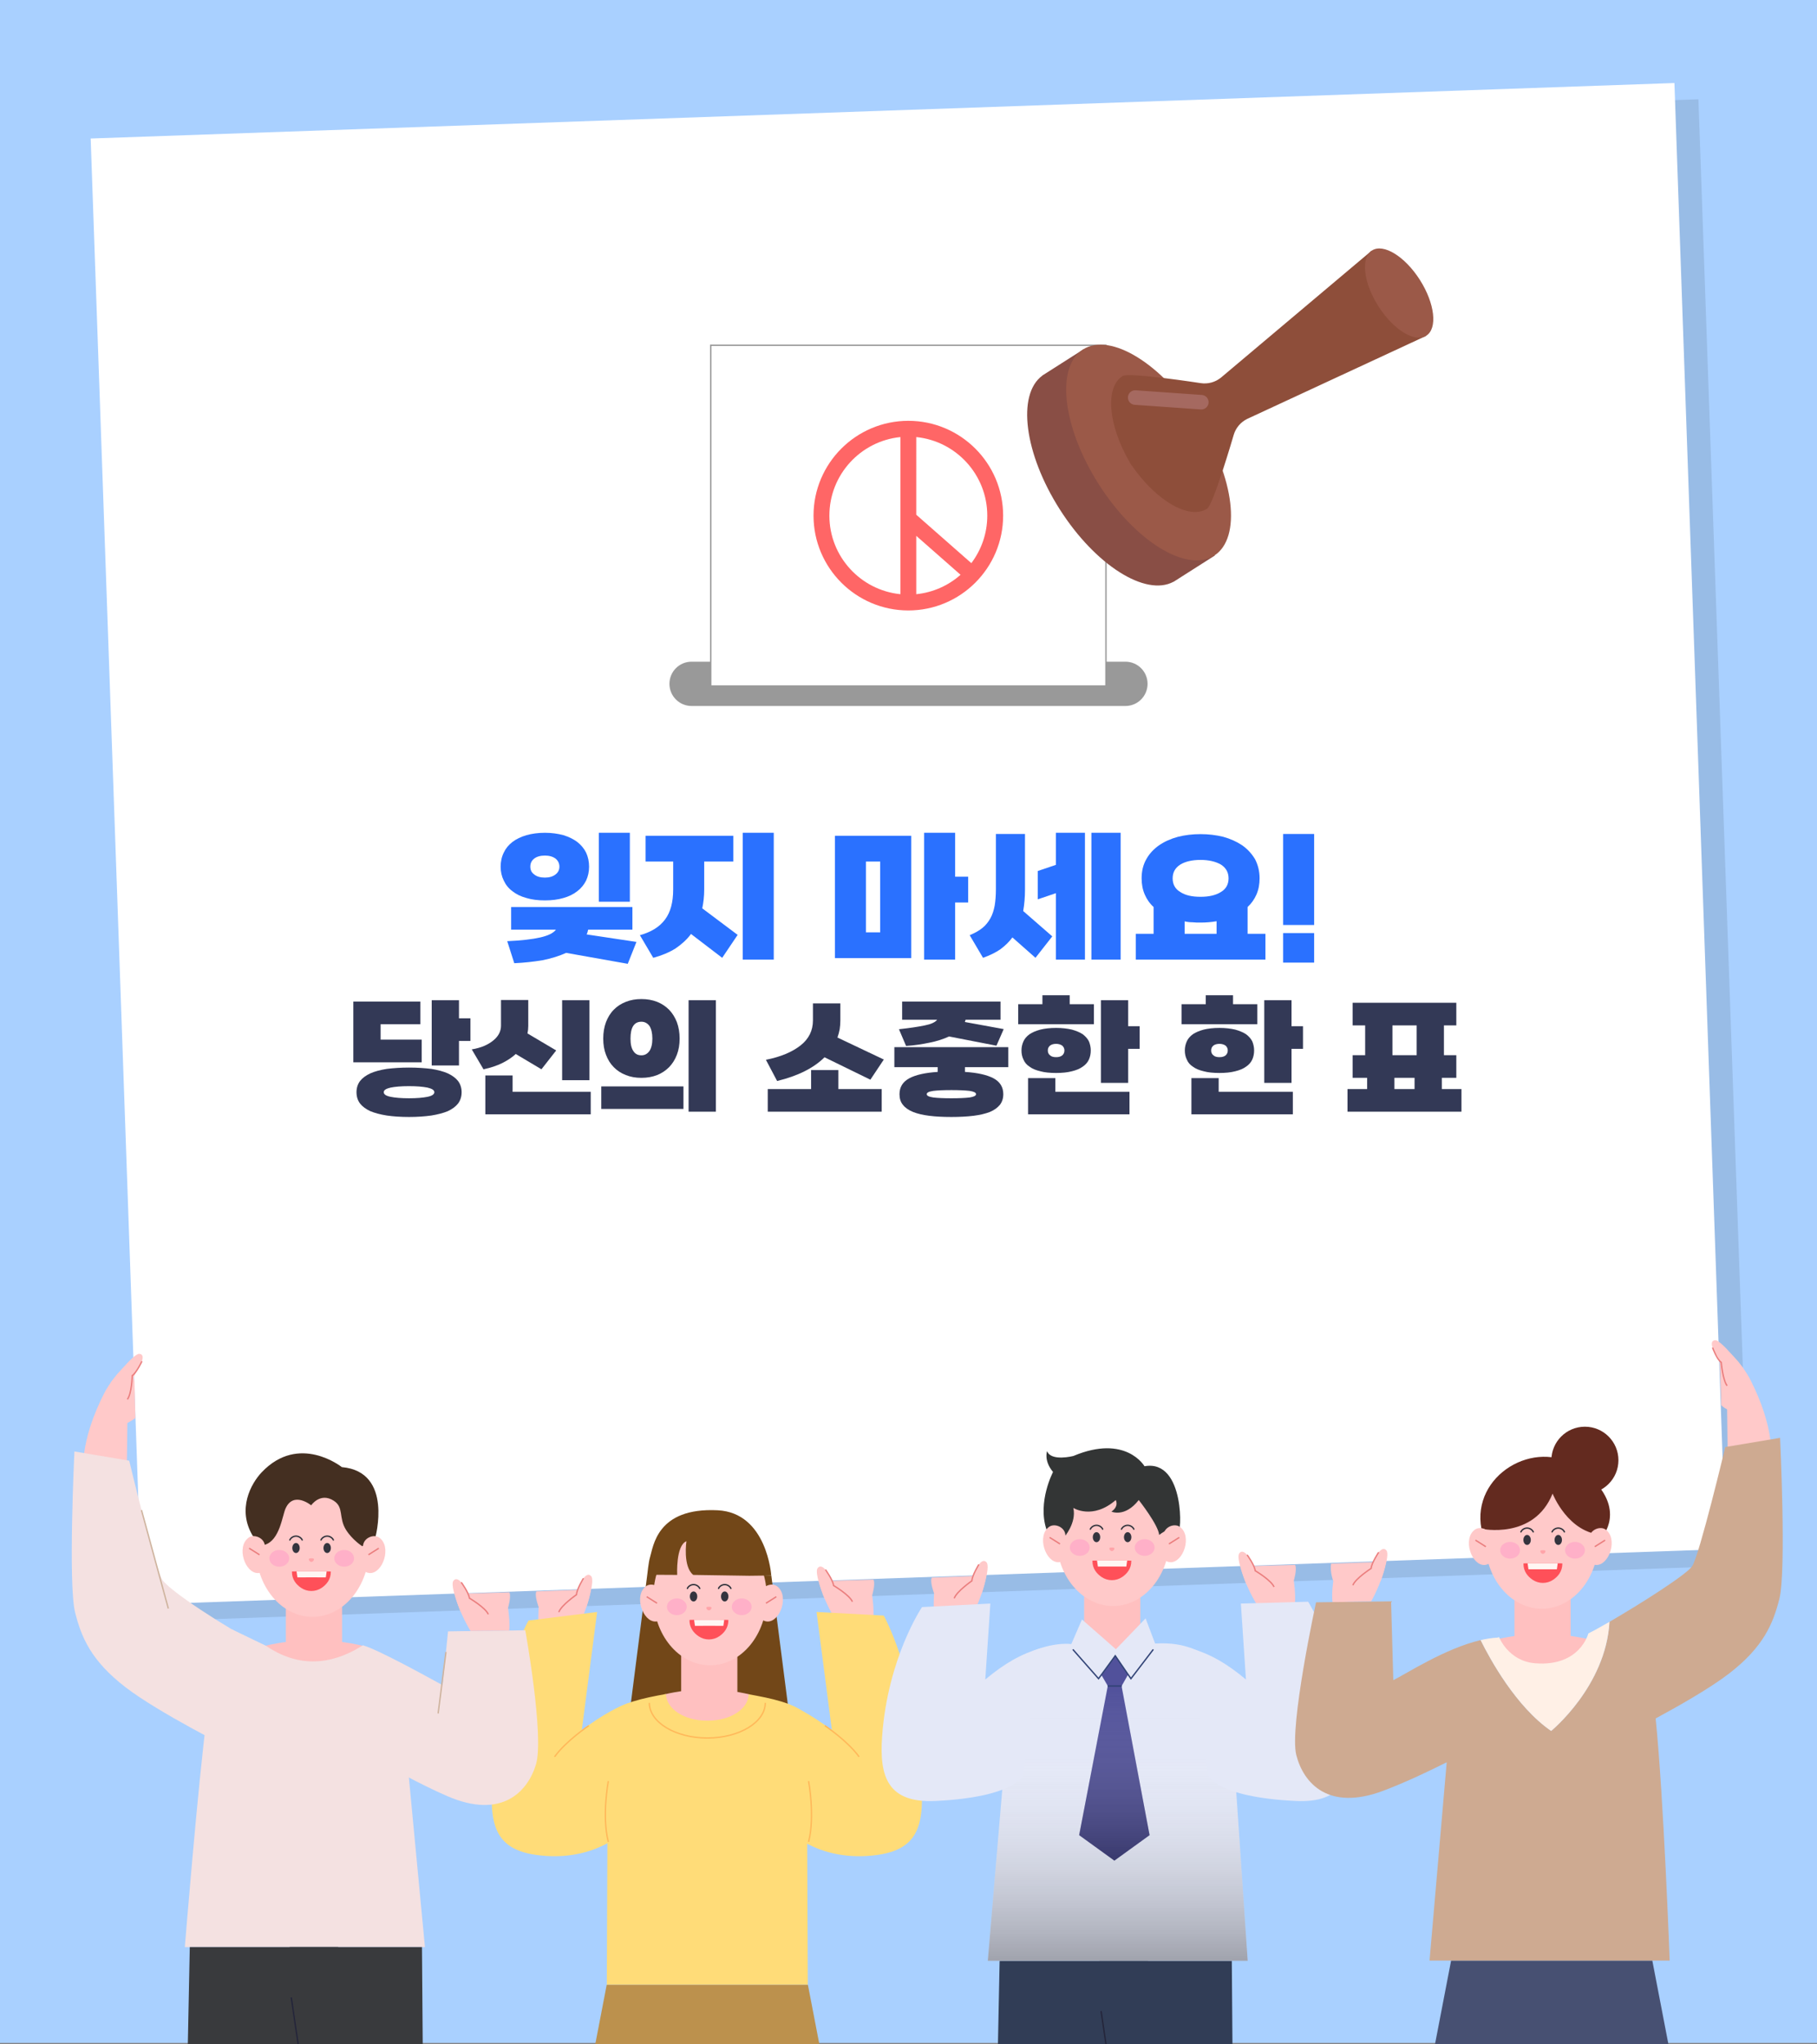 <?xml version="1.0" encoding="utf-8"?>
<!-- Generator: Adobe Illustrator 27.5.0, SVG Export Plug-In . SVG Version: 6.00 Build 0)  -->
<svg version="1.1" id="Layer_1" xmlns="http://www.w3.org/2000/svg" xmlns:xlink="http://www.w3.org/1999/xlink" x="0px" y="0px"
	 viewBox="0 0 4000 4500" style="enable-background:new 0 0 4000 4500;" xml:space="preserve">
<rect x="0" y="0" width="4000" height="4500" fill="#808080" stroke="none"/>
<rect y="0" style="fill:#A9D0FF;" width="4000" height="4496.913"/>
<rect x="307.839" y="278.895" transform="matrix(0.999 -0.035 0.035 0.999 -64.849 72.797)" style="opacity:0.1;" width="3490" height="3230.211"/>
<rect x="255" y="243.135" transform="matrix(0.999 -0.035 0.035 0.999 -63.633 70.931)" style="fill:#FFFFFF;" width="3490" height="3230.211"/>
<g>
	<g>
		<path style="fill:#333956;" d="M837.871,2254.497v33.929h90.479v49.879H777.842v-133.687h147.606v49.879H837.871z
			 M900.509,2458.652c-18.56,0-34.799-1.16-49.009-3.189c-14.499-2.32-26.389-5.51-36.249-9.57
			c-9.859-4.64-17.399-10.149-22.619-16.819c-5.22-6.96-7.83-15.37-7.83-24.939c0-9.28,2.61-17.689,7.83-24.649
			c5.22-6.67,12.76-12.18,22.619-16.82c9.86-4.35,21.75-7.539,36.249-9.859c14.21-1.74,30.449-2.899,49.009-2.899
			c17.979,0,34.51,1.159,49.009,2.899c14.21,2.32,26.39,5.51,36.25,9.859c9.859,4.641,17.399,10.15,22.619,16.82
			c5.22,6.96,7.83,15.369,7.83,24.649c0,9.569-2.61,17.979-7.83,24.939c-5.22,6.67-12.76,12.18-22.619,16.819
			c-9.86,4.061-22.04,7.25-36.25,9.57C935.019,2457.492,918.489,2458.652,900.509,2458.652z M900.509,2417.474
			c16.82,0,30.449-1.16,40.6-3.19c9.859-2.029,15.079-5.51,15.079-10.149s-5.22-7.829-15.079-10.149
			c-10.15-2.03-23.779-3.19-40.6-3.19c-17.109,0-30.739,1.16-40.599,3.19c-10.149,2.32-15.08,5.51-15.08,10.149
			s4.931,8.12,15.08,10.149C869.77,2416.313,883.4,2417.474,900.509,2417.474z M1010.417,2291.326v53.939h-60.029v-143.547h60.029
			v39.729h25.229v49.878H1010.417z"/>
		<path style="fill:#333956;" d="M1162.958,2258.268c0,5.799-0.58,11.31-1.74,16.529l63.219,37.409l-32.479,41.469l-56.549-33.64
			c-8.119,7.541-18.27,14.211-29.869,20.01c-11.89,5.801-25.52,10.439-41.179,13.63l-25.81-43.789
			c10.439-1.739,19.72-4.35,27.84-7.829c7.829-3.48,14.499-7.541,20.009-12.18c5.22-4.351,9.57-9.28,12.47-15.08
			c2.61-5.22,4.061-11.02,4.061-16.82v-56.838h60.028V2258.268z M1128.449,2367.305v35.959h171.966v49.589h-231.995v-85.548
			H1128.449z M1297.514,2201.718v176.026h-60.028v-176.026H1297.514z"/>
		<path style="fill:#333956;" d="M1504.574,2391.374v49.589h-180.956v-49.589H1504.574z M1327.967,2286.106
			c0-13.34,2.03-25.229,6.09-36.249c4.061-10.44,9.57-19.72,17.11-27.259c7.249-7.54,16.239-13.34,26.679-17.4
			c10.15-4.06,21.46-6.09,34.22-6.09c12.47,0,24.069,2.03,34.509,6.09c10.149,4.06,18.85,9.86,26.39,17.4
			c7.25,7.54,13.05,16.819,17.109,27.259c4.06,11.02,6.09,22.909,6.09,36.249s-2.03,25.229-6.09,35.669
			c-4.06,10.73-9.859,19.72-17.109,27.26c-7.54,7.539-16.24,13.34-26.39,17.399c-10.439,4.06-22.039,6.09-34.509,6.09
			c-12.76,0-24.069-2.03-34.22-6.09c-10.439-4.06-19.43-9.86-26.679-17.399c-7.54-7.54-13.05-16.529-17.11-27.26
			C1329.998,2311.336,1327.967,2299.446,1327.967,2286.106z M1412.066,2322.936c7.249,0,13.05-3.189,17.689-9.57
			c4.06-6.09,6.38-15.079,6.38-27.259s-2.32-21.46-6.38-27.839c-4.64-6.09-10.44-9.28-17.689-9.28
			c-16.24,0-24.069,12.47-24.069,37.119c0,12.18,2.029,21.46,6.38,27.55C1398.436,2320.035,1404.236,2322.936,1412.066,2322.936z
			 M1575.912,2447.053h-60.028v-245.334h60.028V2447.053z"/>
		<path style="fill:#333956;" d="M1849.961,2208.678v37.699c0,6.96-0.58,13.339-1.45,19.14c-1.16,6.379-2.899,12.469-4.93,18.27
			l102.078,48.428l-29.58,44.369l-100.917-49.299c-24.069,23.779-58.869,41.18-104.397,52.199l-24.649-46.689
			c32.479-6.379,57.708-17.109,76.268-31.609c17.979-14.209,27.26-32.479,27.26-55.098v-37.409H1849.961z M1690.175,2397.174h95.407
			v-41.759h60.029v41.759h95.407v49.879h-250.844V2397.174z"/>
		<path style="fill:#333956;" d="M1968.863,2304.956h250.844v44.079h-95.408v10.439c27.26,1.74,48.139,6.38,62.639,13.92
			c14.5,7.83,21.75,19.43,21.75,35.09c0,9.279-2.611,17.109-7.541,23.488c-5.219,6.381-12.469,11.6-22.039,15.66
			c-9.859,3.77-22.039,6.67-35.959,8.41c-14.5,1.74-30.738,2.609-48.719,2.609c-18.561,0-34.799-0.869-48.719-2.609
			c-14.209-1.74-26.1-4.641-35.67-8.41c-9.859-4.061-17.399-9.279-22.329-15.66c-5.22-6.379-7.54-14.209-7.54-23.488
			c0-15.66,7.25-27.26,21.75-35.09c14.209-7.54,35.09-12.18,62.348-13.92v-10.439h-95.407V2304.956z M2202.598,2204.618v40.02
			h-76.85c-0.578,1.16-0.869,2.03-0.869,2.61c-0.289,0.87-0.58,1.74-0.869,2.32l85.547,15.659l-15.949,36.539l-104.398-20.299
			c-12.469,5.8-26.678,10.439-42.918,13.629c-16.529,3.48-33.639,6.09-51.619,7.25l-15.66-36.828
			c24.07-2.61,42.919-5.51,56.839-8.41c13.34-2.61,22.619-6.67,27.26-12.47h-77.139v-40.02H2202.598z M2094.43,2417.474
			c16.82,0,30.16-0.58,40.02-1.74c9.279-1.45,14.209-3.771,14.209-7.249c0-3.48-4.93-5.801-14.209-7.25
			c-9.859-1.16-23.199-1.74-40.02-1.74c-17.109,0-30.449,0.58-39.729,1.74c-9.859,1.449-14.5,3.77-14.5,7.25
			c0,3.479,4.641,5.799,14.5,7.249C2063.98,2416.894,2077.32,2417.474,2094.43,2417.474z"/>
		<path style="fill:#333956;" d="M2354.848,2210.418h53.359v44.079h-166.746v-44.079h53.357v-19.72h60.029V2210.418z
			 M2324.979,2262.617c13.34,0,24.939,1.449,34.799,3.77c9.57,2.61,17.4,6.09,23.779,10.15c6.09,4.64,10.73,9.859,13.631,15.659
			c2.609,6.38,4.059,13.05,4.059,20.01c0,7.54-1.449,14.21-4.059,20.009c-2.9,6.381-7.541,11.601-13.631,15.66
			c-6.379,4.641-14.209,7.83-23.779,10.15c-9.859,2.609-21.459,3.77-34.799,3.77c-13.92,0-25.52-1.16-34.799-3.77
			c-9.861-2.32-17.689-5.51-23.779-10.15c-6.381-4.06-10.73-9.279-13.34-15.66c-2.9-5.799-4.35-12.469-4.35-20.009
			c0-6.96,1.449-13.63,4.35-20.01c2.609-5.8,6.959-11.02,13.34-15.659c6.09-4.061,13.918-7.54,23.779-10.15
			C2299.459,2264.066,2311.059,2262.617,2324.979,2262.617z M2323.238,2373.104v30.159h163.266v49.589h-223.295v-79.748H2323.238z
			 M2324.979,2297.706c-5.801,0-10.439,1.45-13.34,3.771c-3.48,2.899-4.93,6.379-4.93,10.729c0,4.64,1.449,8.12,4.93,10.729
			c2.9,2.9,7.539,4.061,13.34,4.061c5.799,0,10.15-1.16,13.629-4.061c2.9-2.609,4.641-6.09,4.641-10.729
			c0-4.351-1.74-7.83-4.93-10.729C2334.838,2299.156,2330.488,2297.706,2324.979,2297.706z M2483.605,2308.727v74.818h-60.029
			v-181.827h60.029v57.129h25.229v49.879H2483.605z"/>
		<path style="fill:#333956;" d="M2714.443,2210.418h53.359v44.079h-166.746v-44.079h53.359v-19.72h60.027V2210.418z
			 M2684.574,2262.617c13.34,0,24.939,1.449,34.801,3.77c9.568,2.61,17.398,6.09,23.779,10.15c6.09,4.64,10.729,9.859,13.629,15.659
			c2.609,6.38,4.061,13.05,4.061,20.01c0,7.54-1.451,14.21-4.061,20.009c-2.9,6.381-7.539,11.601-13.629,15.66
			c-6.381,4.641-14.211,7.83-23.779,10.15c-9.861,2.609-21.461,3.77-34.801,3.77c-13.92,0-25.52-1.16-34.799-3.77
			c-9.859-2.32-17.689-5.51-23.779-10.15c-6.379-4.06-10.73-9.279-13.34-15.66c-2.9-5.799-4.35-12.469-4.35-20.009
			c0-6.96,1.449-13.63,4.35-20.01c2.609-5.8,6.961-11.02,13.34-15.659c6.09-4.061,13.92-7.54,23.779-10.15
			C2659.055,2264.066,2670.654,2262.617,2684.574,2262.617z M2682.836,2373.104v30.159h163.266v49.589h-223.295v-79.748H2682.836z
			 M2684.574,2297.706c-5.799,0-10.439,1.45-13.34,3.771c-3.479,2.899-4.93,6.379-4.93,10.729c0,4.64,1.451,8.12,4.93,10.729
			c2.9,2.9,7.541,4.061,13.34,4.061c5.801,0,10.15-1.16,13.631-4.061c2.9-2.609,4.639-6.09,4.639-10.729
			c0-4.351-1.738-7.83-4.93-10.729C2694.436,2299.156,2690.084,2297.706,2684.574,2297.706z M2843.201,2308.727v74.818h-60.029
			v-181.827h60.029v57.129h25.229v49.879H2843.201z"/>
		<path style="fill:#333956;" d="M2977.764,2207.229h228.225v49.879h-27.26v65.538h27.26v49.879h-31.898v24.649h43.209v49.879
			h-250.844v-49.879h43.209v-24.649h-31.9v-49.879h27.551v-65.538h-27.551V2207.229z M3065.342,2322.646h53.359v-65.538h-53.359
			V2322.646z M3069.691,2397.174h44.369v-24.649h-44.369V2397.174z"/>
	</g>
</g>
<g>
	<path style="fill:#2A71FF;" d="M1102.122,1907.681c0-11.22,2.31-21.78,6.93-31.021c4.29-9.24,10.561-16.83,19.14-23.43
		c8.251-6.271,18.48-11.22,30.69-14.85c11.88-3.3,25.41-5.28,40.591-5.28c15.18,0,28.71,1.98,40.92,5.28
		c11.88,3.63,21.78,8.58,30.36,14.85c8.25,6.6,14.85,14.19,19.47,23.43c4.29,9.24,6.601,19.8,6.601,31.021
		c0,11.22-2.311,21.45-6.601,30.69c-4.62,9.24-11.22,17.16-19.47,23.43c-8.58,6.6-18.48,11.55-30.36,14.85
		c-12.21,3.63-25.74,5.28-40.92,5.28c-15.181,0-28.711-1.65-40.591-5.28c-12.21-3.3-22.439-8.25-30.69-14.85
		c-8.579-6.27-14.85-14.19-19.14-23.43C1104.431,1929.131,1102.122,1918.9,1102.122,1907.681z M1392.193,1996.451v49.83h-97.351
		c-0.66,1.98-0.99,3.63-1.32,5.28c-0.659,1.98-1.319,3.63-1.979,5.28l109.561,16.5l-19.141,48.18l-135.63-24.09
		c-15.181,6.93-32.341,12.21-51.811,16.17c-19.801,3.3-40.591,5.61-62.37,6.6l-15.511-48.51c31.021-1.32,55.44-4.29,72.931-8.25
		c17.16-3.96,28.71-9.57,34.32-17.16h-98.671v-49.83H1392.193z M1199.472,1931.771c9.899,0,17.489-2.31,23.43-6.93
		c5.61-4.29,8.58-9.9,8.58-17.16c0-7.26-2.97-13.2-8.58-17.82c-5.94-4.29-13.53-6.6-23.43-6.6c-9.9,0-17.82,2.31-23.431,6.6
		c-5.939,4.62-8.58,10.56-8.58,17.82c0,7.26,2.641,12.87,8.58,17.16C1181.652,1929.46,1189.572,1931.771,1199.472,1931.771z
		 M1386.583,1833.1v151.801h-68.311V1833.1H1386.583z"/>
	<path style="fill:#2A71FF;" d="M1614.279,1839.7v56.76h-64.02v61.71c0,14.85-1.65,28.71-4.29,41.25l77.88,58.411l-33.99,50.49
		l-68.641-52.47c-9.239,12.54-20.79,22.77-34.319,32.01c-13.86,8.58-30.36,15.51-48.841,20.46l-29.37-49.831
		c25.08-6.93,43.561-18.48,55.44-34.65c11.88-15.84,17.82-37.62,17.82-66v-61.38h-60.721v-56.76H1614.279z M1703.379,2112.282
		h-68.311V1833.1h68.311V2112.282z"/>
	<path style="fill:#2A71FF;" d="M2005.986,1839.7v269.281h-167.971V1839.7H2005.986z M1906.326,2052.221h31.351V1896.46h-31.351
		V2052.221z M2102.678,1929.791h28.709v56.76h-28.709v125.731h-68.311V1833.1h68.311V1929.791z"/>
	<path style="fill:#2A71FF;" d="M2256.453,1958.171c0,16.5-1.32,32.01-3.961,47.19l64.021,55.77l-36.961,47.19l-50.82-44.88
		c-7.26,9.9-15.84,18.15-26.4,26.07c-10.559,7.26-23.43,13.53-38.279,18.81l-29.371-49.831c11.221-4.62,20.791-9.9,28.381-16.17
		c7.26-5.94,12.869-13.2,17.49-21.45c4.289-7.92,7.26-17.16,9.24-27.72c1.65-10.23,2.639-22.11,2.639-35.31V1835.74h64.021V1958.171
		z M2324.434,2112.282v-146.191l-39.93,13.53v-62.371l39.93-13.53V1833.1h64.02v279.182H2324.434z M2466.994,2112.282h-64.35V1833.1
		h64.35V2112.282z"/>
	<path style="fill:#2A71FF;" d="M2500.322,2055.521h39.27v-59.07c-8.58-7.59-14.85-16.83-19.469-27.39
		c-4.621-10.56-6.932-22.44-6.932-35.64c0-15.84,3.301-30.03,10.561-42.57c6.6-11.88,16.17-22.11,28.051-30.36
		c11.549-7.92,25.41-14.19,41.25-18.48c15.51-3.96,32.01-5.94,49.83-5.94c17.49,0,34.32,1.98,50.16,5.94
		c15.51,4.29,29.371,10.56,41.25,18.48c11.881,8.25,21.121,18.48,28.381,30.36c6.6,12.54,10.23,26.73,10.23,42.57
		c0,13.2-2.311,25.08-6.932,35.64c-4.619,10.56-11.219,19.8-19.469,27.39v59.07h39.27v56.76h-285.451V2055.521z M2581.502,1933.421
		c0,13.2,5.611,23.43,16.83,30.03c10.891,7.26,25.74,10.56,44.551,10.56c18.48,0,33.33-3.3,44.881-10.56
		c11.219-6.6,16.83-16.83,16.83-30.03c0-13.2-5.611-23.101-16.83-30.36c-11.551-6.6-26.4-10.23-44.881-10.23
		c-18.811,0-33.66,3.63-44.551,10.23C2587.113,1910.32,2581.502,1920.221,2581.502,1933.421z M2642.883,2030.771
		c-6.27,0-12.211,0-17.82-0.66c-5.939,0-11.549-0.66-17.16-1.98v27.39h70.291v-27.72
		C2666.973,2029.781,2655.094,2030.771,2642.883,2030.771z"/>
	<path style="fill:#2A71FF;" d="M2824.709,2036.051V1835.74h68.311v200.311H2824.709z M2824.709,2118.882v-65.01h68.311v65.01
		H2824.709z"/>
</g>
<path style="fill:none;stroke:#000000;stroke-width:3;stroke-miterlimit:10;" d="M1898.291,3817.239"/>
<path style="fill:none;stroke:#000000;stroke-width:3;stroke-miterlimit:10;" d="M2782.622,3735.764"/>
<path style="fill:#999999;" d="M2477.519,1554h-955.039c-26.927,0-48.755-21.828-48.755-48.755v0
	c0-26.927,21.828-48.755,48.755-48.755h955.039c26.927,0,48.755,21.828,48.755,48.755v0
	C2526.275,1532.172,2504.446,1554,2477.519,1554z"/>
<rect x="1660.595" y="967" style="fill:none;" width="678.81" height="538.993"/>
<g>
	<defs>
		<rect id="SVGID_1_" y="2700" width="4000" height="1800"/>
	</defs>
	<clipPath id="SVGID_00000042694658665505977890000006923037141239304120_">
		<use xlink:href="#SVGID_1_"  style="overflow:visible;"/>
	</clipPath>
	<g style="clip-path:url(#SVGID_00000042694658665505977890000006923037141239304120_);">
		<path style="fill:none;stroke:#000000;stroke-width:3;stroke-miterlimit:10;" d="M1557.081,3940.569"/>
		<g>
			<g>
				<path style="fill:#FFC9C9;" d="M1290.688,3538.265c0,0,19.46-58.022,10.959-68.514c-10.377-12.807-23.672,14.007-25.777,19.248
					c-2.105,5.241-2.105,5.241-2.105,5.241l-12.054,19.171L1290.688,3538.265z"/>
				<path style="fill:#FFC9C9;" d="M1185.898,3537.668c0,0-2.384,31.191,1.013,50l84.952-5.291c0,0,21.889-41.12,29.045-84.05
					l-120.33,4.618c-0.188,0.513-0.397,1.764-0.534,2.331C1177.515,3515.751,1185.898,3537.668,1185.898,3537.668z"/>
				<path style="fill:none;stroke:#EA7D7D;stroke-width:3;stroke-miterlimit:10;" d="M1284.503,3474.034
					c0,0-14.846,23.75-15.368,36.119c0,0-33.745,23.303-38.891,38.462"/>
			</g>
			<path style="fill:#FFDC78;" d="M1163.535,3567.096c0,0-66.099,111.748-78.493,321.713
				c-6.264,106.111-10.98,179.384,95.14,194.164c126.026,17.553,192.859-51.173,192.859-51.173l10.627-283.158
				c-22.174,8.004-53.298,23.022-102.88,59.656l33.728-260.05L1163.535,3567.096z"/>
			<path style="fill:none;stroke:#FFB85A;stroke-width:3;stroke-miterlimit:10;" d="M1296.236,3798.434
				c0,0-50.647,34.003-75.387,68.638"/>
		</g>
		<g>
			<g>
				<path style="fill:#FFC9C9;" d="M1815.515,3519.584c0,0-23.46-56.523-15.712-67.582c9.459-13.5,24.592,12.322,27.057,17.403
					c2.465,5.081,2.465,5.081,2.465,5.081l13.362,18.283L1815.515,3519.584z"/>
				<path style="fill:#FFC9C9;" d="M1920.007,3511.679c0,0,4.554,30.948,2.478,49.949l-85.115,0.648
					c0,0-24.704-39.493-34.837-81.819l120.379-3.434c0.223,0.499,0.5,1.379,0.676,1.935
					C1926.841,3489.231,1920.007,3511.679,1920.007,3511.679z"/>
				<path style="fill:none;stroke:#EA7D7D;stroke-width:3;stroke-miterlimit:10;" d="M1817.203,3455.078
					c0,0,16.467,22.657,17.85,34.959c0,0,35.288,20.892,41.48,35.655"/>
			</g>
			<path style="fill:#FFDC78;" d="M1945.454,3556.153c0,0,69.182,122.691,81.576,332.656c6.264,106.111,10.98,179.384-95.14,194.164
				c-126.026,17.553-192.859-51.173-192.859-51.173l-10.627-283.158c22.174,8.004,53.298,23.022,102.88,59.656l-33.728-260.05
				L1945.454,3556.153z"/>
			<path style="fill:none;stroke:#FFB85A;stroke-width:3;stroke-miterlimit:10;" d="M1815.836,3798.434
				c0,0,50.647,34.003,75.387,68.638"/>
		</g>
		<g>
			<polygon style="fill:#724718;" points="1604.147,3752.895 1734.55,3752.895 1698.021,3467.943 1615.335,3464.563 			"/>
			<g>
				<g>
					<polygon style="fill:#724718;" points="1519.278,3748.272 1388.875,3748.272 1424.952,3465.867 1508.09,3459.94 					"/>
					<rect x="1499.567" y="3630.31" style="fill:#FFC0C0;" width="123.687" height="130.856"/>
					<ellipse style="fill:#FFC9C9;" cx="1563.137" cy="3514.679" rx="124.723" ry="150.903"/>
					<g>
						<ellipse style="fill:#34343E;" cx="1526.814" cy="3514.097" rx="8.154" ry="11.032"/>
						<path style="fill:#FFA4A9;" d="M1566.344,3539.117c0,2.11-2.55,5.554-5.696,5.554s-5.696-3.444-5.696-5.554
							s2.55-2.28,5.696-2.28S1566.344,3537.007,1566.344,3539.117z"/>
						<ellipse style="fill:#FFB0C8;" cx="1489.992" cy="3536.837" rx="21.838" ry="18.409"/>
						<ellipse style="fill:#FFB0C8;" cx="1632.828" cy="3536.837" rx="21.838" ry="18.409"/>
						<g>
							<defs>
								<path id="XMLID_00000121991274275557091790000002610623829547081884_" d="M1603.445,3566.076
									c-0.001-0.079,0.002-0.156,0-0.234c0.132-0.294-21.333-0.441-42.797-0.441c-21.464,0-42.93,0.147-42.797,0.441
									c-0.001,0.078,0.001,0.156,0,0.234c0.001,0.038-0.002,0.072,0,0.112c-0.154,17.345,9.81,28.603,20.162,35.608
									c13.669,9.25,31.679,9.245,45.337-0.022c10.327-7.007,20.247-18.259,20.093-35.586
									C1603.448,3566.148,1603.445,3566.114,1603.445,3566.076z"/>
							</defs>
							<use xlink:href="#XMLID_00000121991274275557091790000002610623829547081884_"  style="overflow:visible;fill:#FF5059;"/>
							<clipPath id="XMLID_00000162342714813025440070000012953179289253272484_">
								<use xlink:href="#XMLID_00000121991274275557091790000002610623829547081884_"  style="overflow:visible;"/>
							</clipPath>
							<polygon style="clip-path:url(#XMLID_00000162342714813025440070000012953179289253272484_);fill:#FFF6F3;" points="
								1594.343,3565.4 1591.343,3565.4 1530.955,3565.4 1527.955,3565.4 1529.877,3578.763 1561.148,3578.69 1592.419,3578.763 
															"/>
						</g>
						<g>
							<path style="fill:none;stroke:#2E313A;stroke-width:3;stroke-linecap:round;stroke-miterlimit:10;" d="M1540.403,3496.434
								c-1.801-4.264-7.204-8.435-13.589-8.435c-6.386,0-11.789,4.171-13.59,8.435"/>
						</g>
						<ellipse style="fill:#34343E;" cx="1595.416" cy="3514.097" rx="8.154" ry="11.032"/>
						<g>
							<path style="fill:none;stroke:#2E313A;stroke-width:3;stroke-linecap:round;stroke-miterlimit:10;" d="M1609.006,3496.434
								c-1.801-4.264-7.204-8.435-13.589-8.435c-6.386,0-11.789,4.171-13.59,8.435"/>
						</g>
					</g>
					<path style="fill:#724718;" d="M1511.118,3392.51c0,0-8.282,55.718,15.059,74.165l123.482,1.882l48.259-0.615
						c0,0-9.112-138.142-117.906-143.573c-134.703-6.724-141.746,80.257-149.275,104.351c-2.82,9.023-5.831,37.578-5.831,37.578
						l65.882,0.376C1490.788,3466.675,1487.4,3401.922,1511.118,3392.51z"/>
					<g>
						<path style="fill:#FFC9C9;" d="M1674.654,3507.018c2.901-16.055,23.898-23.966,35.528-15.708
							c27.965,19.858,7.873,78.987-20.931,77.936c-8.15-0.297-18.879-6.689-20.006-17.634"/>
						
							<line style="fill:none;stroke:#EA7D7D;stroke-width:3;stroke-miterlimit:10;" x1="1709.053" y1="3514.615" x2="1686.256" y2="3528.983"/>
					</g>
					<g>
						<path style="fill:#FFC9C9;" d="M1458.034,3507.018c-2.901-16.055-23.898-23.966-35.528-15.708
							c-27.965,19.858-7.873,78.987,20.931,77.936c8.15-0.297,18.879-6.689,20.006-17.634"/>
						
							<line style="fill:none;stroke:#EA7D7D;stroke-width:3;stroke-miterlimit:10;" x1="1423.635" y1="3514.615" x2="1446.432" y2="3528.983"/>
					</g>
				</g>
				<path style="fill:#FFC0C0;" d="M1650.913,3729.847c0,32.7-42.391,59.209-94.682,59.209s-94.682-26.509-94.682-59.209
					C1524.671,3714.926,1587.792,3714.926,1650.913,3729.847z"/>
			</g>
		</g>
		<path style="fill:#FFDC78;" d="M1778.332,4368.933l-2.535-595.537c-29.969-25.389-76.194-34.689-127.752-44.054
			c-0.44,32.477-40.307,58.151-89.443,58.151c-0.001,0-0.002,0-0.004,0v-0.038c-0.504,0.011-1.011,0.012-1.517,0.019
			c-0.505-0.007-1.013-0.008-1.517-0.019v0.038c-0.001,0-0.002,0-0.004,0c-49.137,0-89.015-26.238-89.455-58.715
			c-51.557,9.365-97.771,19.229-127.74,44.617l-2.535,595.537H1778.332z"/>
		<path style="fill:none;stroke:#FFB85A;stroke-width:3;stroke-miterlimit:10;" d="M1684.688,3748.272
			c0,42.727-57.131,77.365-127.607,77.365s-127.607-34.637-127.607-77.365"/>
		<path style="fill:none;stroke:#FFB85A;stroke-width:3;stroke-miterlimit:10;" d="M1339.189,3920.527c0,0-14.656,77.082,0,133.839"
			/>
		<path style="fill:none;stroke:#FFB85A;stroke-width:3;stroke-miterlimit:10;" d="M1780,3920.527c0,0,14.656,77.082,0,133.839"/>
		<g>
			<g>
				<polygon style="fill:#FFC9C9;" points="1340.671,5625.623 1529.833,5625.623 1535.904,5435.67 1340.671,5410.823 				"/>
				<path style="fill:#7A402C;" d="M1163.808,5708.157c29.878-41.889,67.571-70.403,117.715-91.082l21.454-7.283l-10.529-23.757
					h123.357l14.84,24.003l111.089,3.026v129.513l-360.208,0C1163.823,5742.578,1153.528,5722.569,1163.808,5708.157z"/>
				<path style="fill:none;stroke:#9B540D;stroke-width:3;stroke-miterlimit:10;" d="M1249.175,5632.481
					c0,0,33.714-1.978,73.921,45.134"/>
			</g>
			<g>
				<polygon style="fill:#FFC9C9;" points="1773.492,5625.623 1584.329,5625.623 1578.258,5435.67 1773.492,5410.823 				"/>
				<path style="fill:#7A402C;" d="M1950.354,5708.157c-29.877-41.889-67.571-70.403-117.715-91.082l-21.454-7.283l10.529-23.757
					h-123.357l-14.84,24.003l-111.089,3.026v129.513l360.207,0C1950.34,5742.578,1960.634,5722.569,1950.354,5708.157z"/>
				<path style="fill:none;stroke:#9B540D;stroke-width:3;stroke-miterlimit:10;" d="M1864.988,5632.481
					c0,0-33.714-1.978-73.921,45.134"/>
			</g>
		</g>
		<polygon style="fill:#BC914D;" points="1778.558,4368.933 1576.223,4368.933 1537.94,4368.933 1335.605,4368.933 
			1123.388,5470.83 1537.94,5470.83 1576.223,5470.83 1990.775,5470.83 		"/>
	</g>
	<g style="clip-path:url(#SVGID_00000042694658665505977890000006923037141239304120_);">
		<g>
			<g>
				<polygon style="fill:#FFACA9;" points="2181.478,5624.075 2370.64,5624.075 2376.711,5563.805 2191.144,5544.9 				"/>
				<path style="fill:#3F3532;" d="M2004.615,5706.608c29.877-41.889,67.571-70.403,117.715-91.082l21.454-7.283l-10.529-23.757
					h123.357l14.84,24.003l111.089,3.026v129.513l-360.207,0C2004.63,5741.03,1994.335,5721.021,2004.615,5706.608z"/>
				<path style="fill:none;stroke:#776352;stroke-width:3;stroke-miterlimit:10;" d="M2089.981,5630.933
					c0,0,33.714-1.978,73.921,45.134"/>
			</g>
			<g>
				<polygon style="fill:#FFACA9;" points="2743.706,5624.075 2554.543,5624.075 2548.473,5563.805 2734.039,5544.9 				"/>
				<path style="fill:#3F3532;" d="M2920.569,5706.608c-29.878-41.889-67.571-70.403-117.715-91.082l-21.454-7.283l10.529-23.757
					h-123.357l-14.84,24.003l-111.089,3.026v129.513l360.208,0C2920.554,5741.03,2930.848,5721.021,2920.569,5706.608z"/>
				<path style="fill:none;stroke:#776352;stroke-width:3;stroke-miterlimit:10;" d="M2835.202,5630.933
					c0,0-33.714-1.978-73.921,45.134"/>
			</g>
			<g>
				<polygon style="fill:#313D56;" points="2420.26,4316.02 2514.905,5001.938 2539.905,5572.608 2759.551,5572.608 
					2716.693,4961.043 2711.742,4316.02 				"/>
				<polygon style="fill:#313D56;" points="2200.614,4316.02 2188.114,4933.161 2168.471,5582.677 2386.331,5582.677 
					2411.332,4927.584 2527.405,4316.02 				"/>
			</g>
			
				<line style="fill:none;stroke:#24253A;stroke-width:3;stroke-miterlimit:10;" x1="2423.984" y1="4426.812" x2="2458.341" y2="4660.034"/>
		</g>
		<g>
			<rect x="2386.633" y="3499.821" style="fill:#FFC0C0;" width="123.687" height="130.856"/>
			<ellipse style="fill:#FFC9C9;" cx="2450.204" cy="3384.19" rx="124.723" ry="150.903"/>
			<g>
				<ellipse style="fill:#34343E;" cx="2413.88" cy="3383.608" rx="8.154" ry="11.032"/>
				<path style="fill:#FFA4A9;" d="M2453.411,3408.628c0,2.11-2.55,5.554-5.696,5.554c-3.146,0-5.696-3.444-5.696-5.554
					s2.55-2.28,5.696-2.28C2450.861,3406.348,2453.411,3406.518,2453.411,3408.628z"/>
				<ellipse style="fill:#FFB0C8;" cx="2377.058" cy="3406.348" rx="21.838" ry="18.409"/>
				<ellipse style="fill:#FFB0C8;" cx="2519.895" cy="3406.348" rx="21.838" ry="18.409"/>
				<g>
					<defs>
						<path id="XMLID_00000090986917440019713700000016678620706127632783_" d="M2490.511,3435.587
							c-0.001-0.079,0.002-0.156,0.001-0.235c0.132-0.294-21.333-0.441-42.797-0.441c-21.464,0-42.93,0.147-42.797,0.441
							c-0.001,0.079,0.001,0.156,0,0.235c0,0.038-0.002,0.072,0,0.112c-0.154,17.345,9.811,28.602,20.162,35.608
							c13.669,9.251,31.679,9.245,45.337-0.022c10.327-7.007,20.247-18.259,20.093-35.586
							C2490.514,3435.659,2490.511,3435.625,2490.511,3435.587z"/>
					</defs>
					<use xlink:href="#XMLID_00000090986917440019713700000016678620706127632783_"  style="overflow:visible;fill:#FF5059;"/>
					<clipPath id="XMLID_00000088843842521388812240000010289934025447237275_">
						<use xlink:href="#XMLID_00000090986917440019713700000016678620706127632783_"  style="overflow:visible;"/>
					</clipPath>
					<polygon style="clip-path:url(#XMLID_00000088843842521388812240000010289934025447237275_);fill:#FFF6F3;" points="
						2481.409,3434.911 2478.409,3434.911 2418.021,3434.911 2415.021,3434.911 2416.944,3448.275 2448.215,3448.201 
						2479.486,3448.275 					"/>
				</g>
				<g>
					<path style="fill:none;stroke:#2E313A;stroke-width:3;stroke-linecap:round;stroke-miterlimit:10;" d="M2427.47,3365.945
						c-1.801-4.264-7.204-8.435-13.589-8.435c-6.386,0-11.789,4.171-13.59,8.435"/>
				</g>
				<ellipse style="fill:#34343E;" cx="2482.483" cy="3383.608" rx="8.154" ry="11.032"/>
				<g>
					<path style="fill:none;stroke:#2E313A;stroke-width:3;stroke-linecap:round;stroke-miterlimit:10;" d="M2496.072,3365.945
						c-1.801-4.264-7.204-8.435-13.589-8.435c-6.386,0-11.789,4.171-13.59,8.435"/>
				</g>
			</g>
			<path style="fill:#333535;" d="M2362.872,3319.237c0,0,42.336,26.905,93.377-17.409c0,0,7.913,13.413-9.496,25.5
				c0,0,29.675,13.67,60.141-25.5c0,0,43.326,55.024,44.909,76.785c0,0,28.054-21.814,39.421-11.555
				c0.758,0.684,1.405,1.489,1.925,2.429c8.309,15.035,17.013-158.266-73.594-142.043c0,0-41.149-71.219-156.683-22.553
				c0,0-49.062,12.661-57.767-10.683c0,0-7.913,20.574,13.057,45.897c0,0-34.581,65.68-14.521,126.217l38.656,17.805
				C2342.298,3384.126,2370.39,3352.473,2362.872,3319.237z"/>
			<g>
				<path style="fill:#FFC9C9;" d="M2345.1,3376.529c-2.901-16.055-23.898-23.966-35.528-15.708
					c-27.965,19.857-7.873,78.987,20.931,77.936c8.15-0.297,18.878-6.689,20.006-17.634"/>
				
					<line style="fill:none;stroke:#EA7D7D;stroke-width:3;stroke-miterlimit:10;" x1="2310.702" y1="3384.126" x2="2333.499" y2="3398.494"/>
			</g>
			<g>
				<path style="fill:#FFC9C9;" d="M2561.721,3376.529c2.901-16.055,23.898-23.966,35.528-15.708
					c27.965,19.857,7.873,78.987-20.931,77.936c-8.15-0.297-18.878-6.689-20.006-17.634"/>
				
					<line style="fill:none;stroke:#EA7D7D;stroke-width:3;stroke-miterlimit:10;" x1="2596.12" y1="3384.126" x2="2573.323" y2="3398.494"/>
			</g>
		</g>
		<path style="fill:none;stroke:#000000;stroke-width:3;stroke-miterlimit:10;" d="M2428.315,3827.294"/>
		<path style="fill:#E4E8F7;" d="M2358.424,3618.906c-35.373-3.844-93.259,10.889-128.442,42l-55.432,655.113h572.177
			l-42.476-625.476c-53.786-69.572-115.436-75.274-161.332-72.843l-20.971-55.387l-65.413,67.955l-74.625-65.513L2358.424,3618.906z
			"/>
		
			<linearGradient id="SVGID_00000070099045559632034000000001174304924928402562_" gradientUnits="userSpaceOnUse" x1="2460.639" y1="3562.314" x2="2460.639" y2="4316.02">
			<stop  offset="0" style="stop-color:#FFFFFF;stop-opacity:0"/>
			<stop  offset="0.4" style="stop-color:#F8F8F8;stop-opacity:0.027"/>
			<stop  offset="1" style="stop-color:#000000"/>
		</linearGradient>
		<path style="opacity:0.3;fill:url(#SVGID_00000070099045559632034000000001174304924928402562_);" d="M2358.424,3618.906
			c-35.373-3.844-93.259,10.889-128.442,42l-55.432,655.113h572.177l-42.476-625.476c-53.786-69.572-115.436-75.274-161.332-72.843
			l-20.971-55.387l-65.413,67.955l-74.625-65.513L2358.424,3618.906z"/>
		<line style="fill:#888EFF;" x1="2174.55" y1="4316.02" x2="2746.727" y2="4316.02"/>
		<g>
			<g>
				<path style="fill:#FFC9C9;" d="M2161.117,3507.846c0,0,19.46-58.022,10.959-68.514c-10.377-12.807-23.673,14.008-25.777,19.248
					c-2.105,5.241-2.105,5.241-2.105,5.241l-12.054,19.171L2161.117,3507.846z"/>
				<path style="fill:#FFC9C9;" d="M2056.328,3507.249c0,0-2.384,31.191,1.013,50l84.952-5.291c0,0,21.889-41.12,29.045-84.05
					l-120.096,4.633c-0.188,0.513-0.631,1.749-0.768,2.316C2047.944,3485.332,2056.328,3507.249,2056.328,3507.249z"/>
				<path style="fill:none;stroke:#EA7D7D;stroke-width:3;stroke-miterlimit:10;" d="M2154.933,3443.615
					c0,0-14.846,23.75-15.368,36.119c0,0-33.745,23.303-38.891,38.462"/>
			</g>
			<path style="fill:#E4E8F7;" d="M2169.042,3696.875l11.172-167.185l-75.709,3.91l0,0l-74.727,3.86
				c0,0-75.494,111.248-87.888,284.834c-6.264,87.726,11.634,147.253,118.324,141.955c173.249-8.603,191.608-55.48,191.608-55.48
				l40.088-281.124C2247.73,3640.681,2211.991,3661.029,2169.042,3696.875z"/>
		</g>
		<g>
			<g>
				<path style="fill:#FFC9C9;" d="M2743.702,3486.984c0,0-23.422-56.539-15.667-67.593c9.468-13.494,24.584,12.338,27.046,17.421
					c2.462,5.083,2.462,5.083,2.462,5.083l13.35,18.292L2743.702,3486.984z"/>
				<path style="fill:#FFC9C9;" d="M2848.2,3479.148c0,0,4.534,30.951,2.444,49.95l-85.115,0.591c0,0-24.678-39.51-34.782-81.842
					l120.375-3.239c0.223,0.499,0.505,1.264,0.68,1.82C2855.049,3456.704,2848.2,3479.148,2848.2,3479.148z"/>
				<path style="fill:none;stroke:#EA7D7D;stroke-width:3;stroke-miterlimit:10;" d="M2745.434,3422.478
					c0,0,16.452,22.668,17.827,34.971c0,0,35.274,20.916,41.456,35.683"/>
			</g>
			<path style="fill:#E4E8F7;" d="M2742.868,3696.875l-11.172-167.185l148.156-4.031c0,0,77.774,123.049,90.168,296.635
				c6.264,87.726-11.634,147.253-118.324,141.955c-173.249-8.603-191.608-55.48-191.608-55.48L2620,3627.645
				C2664.18,3640.681,2699.919,3661.029,2742.868,3696.875z"/>
		</g>
		<polygon style="fill:#51519B;" points="2455.16,3644.616 2424.983,3687.447 2454.206,3737.564 2483.444,3686.001 		"/>
		<polyline style="fill:none;stroke:#304275;stroke-width:3;stroke-miterlimit:10;" points="2361.767,3630.677 2418.386,3695.024 
			2455.16,3644.616 2489.665,3695.024 2538.904,3630.677 		"/>
		<polygon style="fill:#51519B;" points="2469.039,3711.181 2438.695,3711.181 2375.698,4039.497 2453.014,4095.436 
			2453.014,4095.71 2453.204,4095.573 2453.394,4095.71 2453.394,4095.436 2530.71,4039.497 		"/>
		
			<linearGradient id="SVGID_00000003804138468939587190000001355811998668036759_" gradientUnits="userSpaceOnUse" x1="2453.204" y1="3711.181" x2="2453.204" y2="4095.71">
			<stop  offset="0" style="stop-color:#FFFFFF;stop-opacity:0"/>
			<stop  offset="1" style="stop-color:#000000"/>
		</linearGradient>
		<polygon style="opacity:0.3;fill:url(#SVGID_00000003804138468939587190000001355811998668036759_);" points="2469.039,3711.181 
			2438.695,3711.181 2375.698,4039.497 2453.014,4095.436 2453.014,4095.71 2453.204,4095.573 2453.394,4095.71 2453.394,4095.436 
			2530.71,4039.497 		"/>
		
			<line style="fill:none;stroke:#304275;stroke-width:3;stroke-miterlimit:10;" x1="2438.218" y1="3711.181" x2="2469.451" y2="3711.181"/>
	</g>
	<g style="clip-path:url(#SVGID_00000042694658665505977890000006923037141239304120_);">
		<path style="fill:#FFC9C9;" d="M280.387,3132.237l-1.456,120.844l-95.022-9.625c0,0-10.989-67.134,46.802-179.287
			L280.387,3132.237z"/>
		<g>
			<path style="fill:#FFC9C9;" d="M243.739,3043.326c0,0,50.024-64.672,63.106-63.304c15.97,1.669,1.139,26.769-2.022,31.272
				c-3.161,4.502-3.161,4.502-3.161,4.502l-9.249,20.026L243.739,3043.326z"/>
			<path style="fill:#FFC9C9;" d="M298.026,3121.177c0,0-9.344,7.945-26.506,15.164l-40.809-72.172c0,0,24.706-46.194,55.694-64.124
				l9.644,40.269L298.026,3121.177z"/>
			<path style="fill:none;stroke:#EA7D7D;stroke-width:3;stroke-miterlimit:10;" d="M312.455,2996.293
				c0,0-11.505,24.739-21.326,31.735c0,0-1.1,39.931-10.743,52.186"/>
		</g>
		<rect x="629.327" y="3523.642" style="fill:#FFC0C0;" width="123.687" height="130.856"/>
		<path style="fill:#FFC0C0;" d="M799.397,3622.874c0,37.377-48.454,67.678-108.226,67.678s-108.226-30.301-108.226-67.678
			C655.096,3605.818,727.246,3605.818,799.397,3622.874z"/>
		<path style="fill:#F4E1E1;" d="M510.068,3586.307l74.923,36.09c66.201,45.095,137.215,47.592,213.973-0.772l79.693,64.681
			l56.831,599.615H406.879c0,0,28.932-359.824,49.261-514.298C462.239,3725.275,510.068,3586.307,510.068,3586.307z"/>
		<g>
			<path style="fill:#F4E1E1;" d="M570.438,3619.978c-75.052-38.413-197.103-118.248-213.127-142.56
				c-16.025-24.312-72.846-262.195-72.846-262.195l-120.642-20.266c0,0-14.059,292.393,1.511,354.264
				c13.681,54.362,34.82,105.979,110.764,164.565c72.873,56.215,233.714,136.524,233.714,136.524L570.438,3619.978z"/>
			
				<line style="fill:none;stroke:#CEB39D;stroke-width:3;stroke-miterlimit:10;" x1="311.474" y1="3324" x2="370.587" y2="3540.754"/>
		</g>
		<path style="fill:#F4E1E1;" d="M798.964,3621.626c33.115,9.138,144.943,71.132,175.389,87.749l11.951-118.427l170.07-2.418
			c0,0,42.306,234.117,23.415,295.721c-18.89,61.604-76.97,120.464-195.031,69.365c-118.061-51.098-266.408-147.539-266.408-147.539
			L798.964,3621.626z"/>
		
			<line style="fill:none;stroke:#CEB39D;stroke-width:3;stroke-miterlimit:10;" x1="981.728" y1="3636.288" x2="964.546" y2="3771.623"/>
		<g>
			<path style="fill:#FFC9C9;" d="M1013.921,3547.446c0,0-23.631-56.452-15.916-67.535c9.418-13.529,24.629,12.248,27.11,17.321
				c2.481,5.074,2.481,5.074,2.481,5.074l13.417,18.242L1013.921,3547.446z"/>
			<path style="fill:#FFC9C9;" d="M1118.389,3539.224c0,0,4.648,30.934,2.629,49.941l-85.112,0.906c0,0-24.823-39.418-35.085-81.713
				l120.478-3.352c0.225,0.498,0.394,0.931,0.571,1.487C1125.155,3516.755,1118.389,3539.224,1118.389,3539.224z"/>
			<path style="fill:none;stroke:#EA7D7D;stroke-width:3;stroke-miterlimit:10;" d="M1015.414,3482.935
				c0,0,16.535,22.607,17.956,34.905c0,0,35.351,20.785,41.587,35.529"/>
		</g>
		<g>
			<ellipse style="fill:#FFC9C9;" cx="687.964" cy="3408.01" rx="124.723" ry="150.903"/>
			<g>
				<ellipse style="fill:#34343E;" cx="651.64" cy="3407.429" rx="8.154" ry="11.032"/>
				<path style="fill:#FFA4A9;" d="M691.171,3432.449c0,2.11-2.55,5.554-5.696,5.554c-3.146,0-5.696-3.444-5.696-5.554
					s2.55-2.28,5.696-2.28C688.621,3430.169,691.171,3430.339,691.171,3432.449z"/>
				<ellipse style="fill:#FFB0C8;" cx="614.819" cy="3430.169" rx="21.838" ry="18.409"/>
				<ellipse style="fill:#FFB0C8;" cx="757.655" cy="3430.169" rx="21.838" ry="18.409"/>
				<g>
					<defs>
						<path id="XMLID_00000028325680739629469590000005046919752923645591_" d="M728.272,3459.408
							c-0.001-0.079,0.002-0.156,0.001-0.234c0.132-0.294-21.333-0.441-42.797-0.441c-21.464,0-42.93,0.147-42.797,0.441
							c-0.001,0.078,0.001,0.156,0,0.234c0.001,0.038-0.003,0.072,0,0.112c-0.154,17.345,9.81,28.602,20.162,35.608
							c13.669,9.25,31.679,9.245,45.337-0.022c10.327-7.007,20.247-18.259,20.093-35.586
							C728.274,3459.48,728.271,3459.446,728.272,3459.408z"/>
					</defs>
					<use xlink:href="#XMLID_00000028325680739629469590000005046919752923645591_"  style="overflow:visible;fill:#FF5059;"/>
					<clipPath id="XMLID_00000044877622846315483580000014161844446193091767_">
						<use xlink:href="#XMLID_00000028325680739629469590000005046919752923645591_"  style="overflow:visible;"/>
					</clipPath>
					<polygon style="clip-path:url(#XMLID_00000044877622846315483580000014161844446193091767_);fill:#FFF6F3;" points="
						719.169,3458.732 716.169,3458.732 655.781,3458.732 652.781,3458.732 654.704,3472.095 685.975,3472.022 717.246,3472.095 
											"/>
				</g>
				<g>
					<path style="fill:none;stroke:#2E313A;stroke-width:3;stroke-linecap:round;stroke-miterlimit:10;" d="M665.23,3389.766
						c-1.801-4.264-7.204-8.435-13.589-8.435c-6.386,0-11.789,4.171-13.59,8.435"/>
				</g>
				<ellipse style="fill:#34343E;" cx="720.243" cy="3407.429" rx="8.154" ry="11.032"/>
				<g>
					<path style="fill:none;stroke:#2E313A;stroke-width:3;stroke-linecap:round;stroke-miterlimit:10;" d="M733.832,3389.766
						c-1.801-4.264-7.204-8.435-13.589-8.435c-6.386,0-11.789,4.171-13.59,8.435"/>
				</g>
			</g>
			<path style="fill:#442F21;" d="M582.861,3400.35c33.145-9.983,38.351-63.522,45.857-80.07
				c17.571-38.736,56.307-6.789,56.307-6.789s19.925-29.487,49.918-9.984c22.712,14.77,10.003,37.213,26.756,63.895
				c14.041,22.363,35.811,36.145,35.811,36.145l28.434-18c0,0,41.025-146.141-73.437-156.176c0,0-94.22-75.443-176.548,11.54
				c-23.062,24.366-55.055,81.315-19.114,140.418L582.861,3400.35z"/>
			<g>
				<path style="fill:#FFC9C9;" d="M799.481,3400.35c2.901-16.055,23.898-23.966,35.528-15.708
					c27.965,19.858,7.873,78.987-20.931,77.936c-8.15-0.297-18.879-6.689-20.006-17.634"/>
				
					<line style="fill:none;stroke:#EA7D7D;stroke-width:3;stroke-miterlimit:10;" x1="833.88" y1="3407.947" x2="811.083" y2="3422.315"/>
			</g>
			<g>
				<path style="fill:#FFC9C9;" d="M582.861,3400.35c-2.901-16.055-23.898-23.966-35.528-15.708
					c-27.965,19.858-7.873,78.987,20.931,77.936c8.15-0.297,18.879-6.689,20.006-17.634"/>
				
					<line style="fill:none;stroke:#EA7D7D;stroke-width:3;stroke-miterlimit:10;" x1="548.462" y1="3407.947" x2="571.259" y2="3422.315"/>
			</g>
		</g>
		<g>
			<g>
				<polygon style="fill:#FFACA9;" points="398.667,5593.977 587.83,5593.977 593.901,5533.707 408.334,5514.802 				"/>
				<path style="fill:#3F3532;" d="M221.805,5676.51c29.877-41.889,67.571-70.403,117.715-91.082l21.454-7.283l-10.529-23.757H473.8
					l14.84,24.003l111.089,3.026v129.513l-360.207,0C221.819,5710.932,211.525,5690.922,221.805,5676.51z"/>
				<path style="fill:none;stroke:#776352;stroke-width:3;stroke-miterlimit:10;" d="M307.171,5600.835
					c0,0,33.714-1.978,73.921,45.134"/>
			</g>
			<g>
				<polygon style="fill:#FFACA9;" points="960.896,5593.977 771.733,5593.977 765.662,5533.707 951.229,5514.802 				"/>
				<path style="fill:#3F3532;" d="M1137.758,5676.51c-29.877-41.889-67.571-70.403-117.715-91.082l-21.454-7.283l10.529-23.757
					H885.763l-14.84,24.003l-111.089,3.026v129.513l360.207,0C1137.744,5710.932,1148.038,5690.922,1137.758,5676.51z"/>
				<path style="fill:none;stroke:#776352;stroke-width:3;stroke-miterlimit:10;" d="M1052.392,5600.835
					c0,0-33.714-1.978-73.921,45.134"/>
			</g>
			<g>
				<polygon style="fill:#393A3D;" points="637.45,4285.921 732.094,4971.84 757.094,5542.51 976.74,5542.51 933.883,4930.945 
					928.932,4285.921 				"/>
				<polygon style="fill:#393A3D;" points="417.804,4285.921 405.304,4903.063 385.661,5552.579 603.521,5552.579 628.521,4897.486 
					744.594,4285.921 				"/>
			</g>
			
				<line style="fill:none;stroke:#24253A;stroke-width:3;stroke-miterlimit:10;" x1="641.174" y1="4396.713" x2="675.531" y2="4629.937"/>
		</g>
	</g>
	<g style="clip-path:url(#SVGID_00000042694658665505977890000006923037141239304120_);">
		<g>
			<path style="fill:#FFC9C9;" d="M3802.14,3102.237l1.456,120.844l95.022-9.625c0,0,10.989-67.134-46.802-179.287L3802.14,3102.237
				z"/>
			<g>
				<path style="fill:#FFC9C9;" d="M3838.787,3013.326c0,0-50.024-64.672-63.105-63.304c-15.97,1.669-1.139,26.769,2.022,31.272
					c3.161,4.502,3.161,4.502,3.161,4.502l9.249,20.026L3838.787,3013.326z"/>
				<path style="fill:#FFC9C9;" d="M3789.309,3093.189c0,0,4.535,5.933,21.697,13.152l40.809-72.172
					c0,0-24.706-46.194-55.694-64.124l-10.256,27.993l0.612,12.276L3789.309,3093.189z"/>
				<path style="fill:none;stroke:#EA7D7D;stroke-width:3;stroke-miterlimit:10;" d="M3770.071,2966.293
					c0,0,9.305,25.667,19.127,32.664c0,0,3.299,39.002,12.942,51.257"/>
			</g>
			
				<rect x="3333.951" y="3505.872" transform="matrix(-1 -4.495749e-11 4.495749e-11 -1 6791.59 7142.6)" style="fill:#FFC0C0;" width="123.687" height="130.856"/>
			<ellipse style="fill:#FFC9C9;" cx="3394.068" cy="3390.241" rx="124.723" ry="150.903"/>
			<g>
				<ellipse style="fill:#34343E;" cx="3430.392" cy="3389.659" rx="8.154" ry="11.032"/>
				<path style="fill:#FFA4A9;" d="M3390.861,3414.679c0,2.11,2.55,5.554,5.696,5.554c3.146,0,5.696-3.444,5.696-5.554
					s-2.55-2.28-5.696-2.28C3393.411,3412.4,3390.861,3412.569,3390.861,3414.679z"/>
				<ellipse style="fill:#FFB0C8;" cx="3467.213" cy="3412.4" rx="21.838" ry="18.409"/>
				<ellipse style="fill:#FFB0C8;" cx="3324.377" cy="3412.4" rx="21.838" ry="18.409"/>
				<g>
					<defs>
						<path id="XMLID_00000047748358023178300670000001322525442707381925_" d="M3353.76,3441.638c0.001-0.079-0.002-0.156,0-0.235
							c-0.132-0.294,21.333-0.441,42.797-0.441c21.464,0,42.93,0.147,42.797,0.441c0.001,0.079-0.001,0.156,0,0.235
							c0,0.038,0.002,0.072,0,0.112c0.154,17.345-9.811,28.602-20.162,35.608c-13.669,9.251-31.679,9.245-45.337-0.022
							c-10.327-7.007-20.248-18.259-20.093-35.586C3353.758,3441.71,3353.761,3441.676,3353.76,3441.638z"/>
					</defs>
					<use xlink:href="#XMLID_00000047748358023178300670000001322525442707381925_"  style="overflow:visible;fill:#FF5059;"/>
					<clipPath id="XMLID_00000065781252698929288410000013939431477923668396_">
						<use xlink:href="#XMLID_00000047748358023178300670000001322525442707381925_"  style="overflow:visible;"/>
					</clipPath>
					<polygon style="clip-path:url(#XMLID_00000065781252698929288410000013939431477923668396_);fill:#FFF6F3;" points="
						3362.863,3440.962 3365.863,3440.962 3426.251,3440.962 3429.251,3440.962 3427.328,3454.326 3396.057,3454.252 
						3364.786,3454.326 					"/>
				</g>
				<g>
					<path style="fill:none;stroke:#2E313A;stroke-width:3;stroke-linecap:round;stroke-miterlimit:10;" d="M3416.802,3371.996
						c1.801-4.264,7.204-8.435,13.589-8.435c6.386,0,11.789,4.171,13.59,8.435"/>
				</g>
				<ellipse style="fill:#34343E;" cx="3361.789" cy="3389.659" rx="8.154" ry="11.032"/>
				<g>
					<path style="fill:none;stroke:#2E313A;stroke-width:3;stroke-linecap:round;stroke-miterlimit:10;" d="M3348.199,3371.996
						c1.801-4.264,7.204-8.435,13.589-8.435c6.386,0,11.789,4.171,13.59,8.435"/>
				</g>
			</g>
			<path style="fill:#FFC0C0;" d="M3292.62,3609.036c0,35.896,46.534,64.996,103.937,64.996c57.403,0,103.937-29.1,103.937-64.996
				C3431.202,3592.657,3361.911,3592.657,3292.62,3609.036z"/>
			<g>
				<path style="fill:#FFC9C9;" d="M3039.002,3481.224c0,0,21.473-57.308,13.344-68.089c-9.924-13.162-24.147,13.173-26.433,18.337
					c-2.287,5.164-2.287,5.164-2.287,5.164l-12.716,18.738L3039.002,3481.224z"/>
				<path style="fill:#FFC9C9;" d="M2935.205,3480.303c0,0-4.38,27.756-1.641,46.672l85.085-2.323c0,0,23.311-40.331,31.96-82.985
					l-29.194-3.006l-91.212,3.185C2927.393,3460.632,2935.205,3480.303,2935.205,3480.303z"/>
				<path style="fill:none;stroke:#EA7D7D;stroke-width:3;stroke-miterlimit:10;" d="M3035.063,3416.816
					c0,0-15.666,23.218-16.619,35.561c0,0-34.537,22.111-40.21,37.081"/>
			</g>
			<g>
				<g>
					<g>
						<polygon style="fill:#FFC9C9;" points="3199.564,5572.278 3388.727,5572.278 3394.798,5382.326 3199.564,5357.479 						"/>
						<path style="fill:#7A402C;" d="M3022.702,5654.813c29.877-41.889,67.571-70.403,117.715-91.082l21.454-7.283l-10.529-23.757
							h123.357l14.84,24.003l111.089,3.026v129.513l-360.208,0C3022.716,5689.234,3012.422,5669.225,3022.702,5654.813z"/>
						<path style="fill:none;stroke:#9B540D;stroke-width:3;stroke-miterlimit:10;" d="M3108.068,5579.137
							c0,0,33.714-1.978,73.921,45.134"/>
					</g>
					<g>
						<polygon style="fill:#FFC9C9;" points="3632.385,5572.278 3443.223,5572.278 3437.152,5382.326 3632.385,5357.479 						"/>
						<path style="fill:#7A402C;" d="M3809.248,5654.813c-29.877-41.889-67.571-70.403-117.715-91.082l-21.454-7.283l10.529-23.757
							h-123.357l-14.84,24.003l-111.089,3.026v129.513l360.208,0C3809.233,5689.234,3819.528,5669.225,3809.248,5654.813z"/>
						<path style="fill:none;stroke:#9B540D;stroke-width:3;stroke-miterlimit:10;" d="M3723.882,5579.137
							c0,0-33.714-1.978-73.921,45.134"/>
					</g>
				</g>
				<polygon style="fill:#475072;" points="3637.451,4315.588 3435.116,4315.588 3396.833,4315.588 3194.499,4315.588 
					2982.281,5417.486 3396.833,5417.486 3435.116,5417.486 3849.668,5417.486 				"/>
			</g>
			<path style="fill:#632A1F;" d="M3261.269,3365.111c0,0,115.362,25.088,156.656-77.427c0,0,34.331,88.31,111.844,90.944
				c0,0,58.034-69.727-57.699-149.607C3379.211,3164.929,3239.235,3246.969,3261.269,3365.111z"/>
			<g>
				<path style="fill:#FFC9C9;" d="M3499.171,3382.58c2.901-16.055,23.898-23.966,35.528-15.708
					c27.965,19.857,7.873,78.987-20.931,77.936c-8.15-0.297-18.879-6.689-20.006-17.634"/>
				
					<line style="fill:none;stroke:#EA7D7D;stroke-width:3;stroke-miterlimit:10;" x1="3533.57" y1="3390.177" x2="3510.773" y2="3404.545"/>
			</g>
			<g>
				<path style="fill:#FFC9C9;" d="M3282.551,3382.58c-2.901-16.055-23.898-23.966-35.528-15.708
					c-27.965,19.857-7.873,78.987,20.931,77.936c8.15-0.297,18.879-6.689,20.006-17.634"/>
				
					<line style="fill:none;stroke:#EA7D7D;stroke-width:3;stroke-miterlimit:10;" x1="3248.152" y1="3390.177" x2="3270.949" y2="3404.545"/>
			</g>
			<circle style="fill:#632A1F;" cx="3489.052" cy="3214.232" r="73.817"/>
		</g>
		<g>
			<path style="fill:#CEAA91;" d="M3918.703,3164.957l-120.642,20.266c0,0-56.821,237.883-72.846,262.195
				c-12.283,18.636-115.832,84.117-182.055,122.505c-8.079,142.027-128.427,240.182-128.427,240.182
				c-77.424-53.396-134.502-157.964-155.23-199.916c-78.438,18.216-165.316,75.068-192.227,88.126l-4.916-173.492l-165.161,2.152
				c0,0-59.411,273.755-43.487,336.191c15.923,62.437,71.121,124.007,191.491,78.613c45.231-17.058,95.039-40.306,139.599-62.684
				l-37.762,436.493h528.609c0,0-12.922-355.914-30.834-532.963c52.304-28.262,120.773-67.334,161.614-98.839
				c75.945-58.586,97.084-110.203,110.765-164.565C3932.762,3457.35,3918.703,3164.957,3918.703,3164.957z"/>
			<path style="fill:#FFF0E6;" d="M3414.732,3810.105c0,0,120.349-98.155,128.427-240.182c-20.17,11.692-36.879,20.872-46.49,25.448
				c0,0-18.201,73.639-116.984,65.802c-59.148-4.693-79.605-57.597-79.605-57.597l-3.94,1.174
				c-11.812,0.604-24.118,2.532-36.638,5.44C3280.23,3652.141,3337.309,3756.709,3414.732,3810.105z"/>
		</g>
	</g>
</g>
<rect x="1564.628" y="760" style="fill:#FFFFFF;stroke:#999999;stroke-width:3;stroke-miterlimit:10;" width="870" height="750"/>
<path style="fill:#FF6666;" d="M1999.628,926.286c-115.085,0-208.714,93.629-208.714,208.714
	c0,115.085,93.629,208.714,208.714,208.714c115.086,0,208.715-93.629,208.715-208.714S2114.714,926.286,1999.628,926.286z
	 M2173.426,1135c0,39.234-13.074,75.469-35.086,104.589l-121.254-106.573V962.075C2104.751,970.859,2173.426,1045.059,2173.426,1135
	z M2017.085,1179.501l97.518,85.71c-26.562,23.481-60.327,38.987-97.518,42.713L2017.085,1179.501z M1825.829,1135
	c0-89.941,68.675-164.141,156.34-172.925l0,345.85C1894.504,1299.141,1825.829,1224.941,1825.829,1135z"/>
<g>
	<g>
		<path style="fill:#894E45;" d="M2385.264,768.855l-90.92,57.92l0.096,0.151c-56.187,41.643-39.604,171.577,38.561,294.275
			c78.164,122.698,188.913,192.644,250.401,159.322l0.097,0.152l90.92-57.92L2385.264,768.855z"/>
		
			<ellipse transform="matrix(0.843 -0.537 0.537 0.843 -138.861 1515.185)" style="fill:#9B5948;" cx="2529.841" cy="995.805" rx="130.112" ry="269.089"/>
		<path style="fill:#8E4E3A;" d="M2715.843,957.475c4.528-15.551,15.439-28.453,30.024-35.5l392.924-182.285l-119.533-187.637
			l-331.273,279.061c-12.55,10.239-28.855,14.675-44.863,12.206c0,0-157.986-24.4-171.792-15.604
			c-39.43,25.119-31.744,108.523,16.01,190.397l-0.197,0.126c0.731,1.102,1.468,2.194,2.206,3.283
			c0.674,1.129,1.353,2.259,2.043,3.387l0.197-0.125c54.018,77.884,126.358,120.1,165.788,94.981
			C2671.183,1110.969,2715.843,957.475,2715.843,957.475z"/>
		
			<ellipse transform="matrix(0.843 -0.537 0.537 0.843 136.276 1756.592)" style="fill:#9B5948;" cx="3081.538" cy="644.517" rx="54.134" ry="111.281"/>
	</g>
	
		<line style="fill:none;stroke:#A56960;stroke-width:32;stroke-linecap:round;stroke-miterlimit:10;" x1="2644.598" y1="885.312" x2="2499.058" y2="875.092"/>
</g>
</svg>
